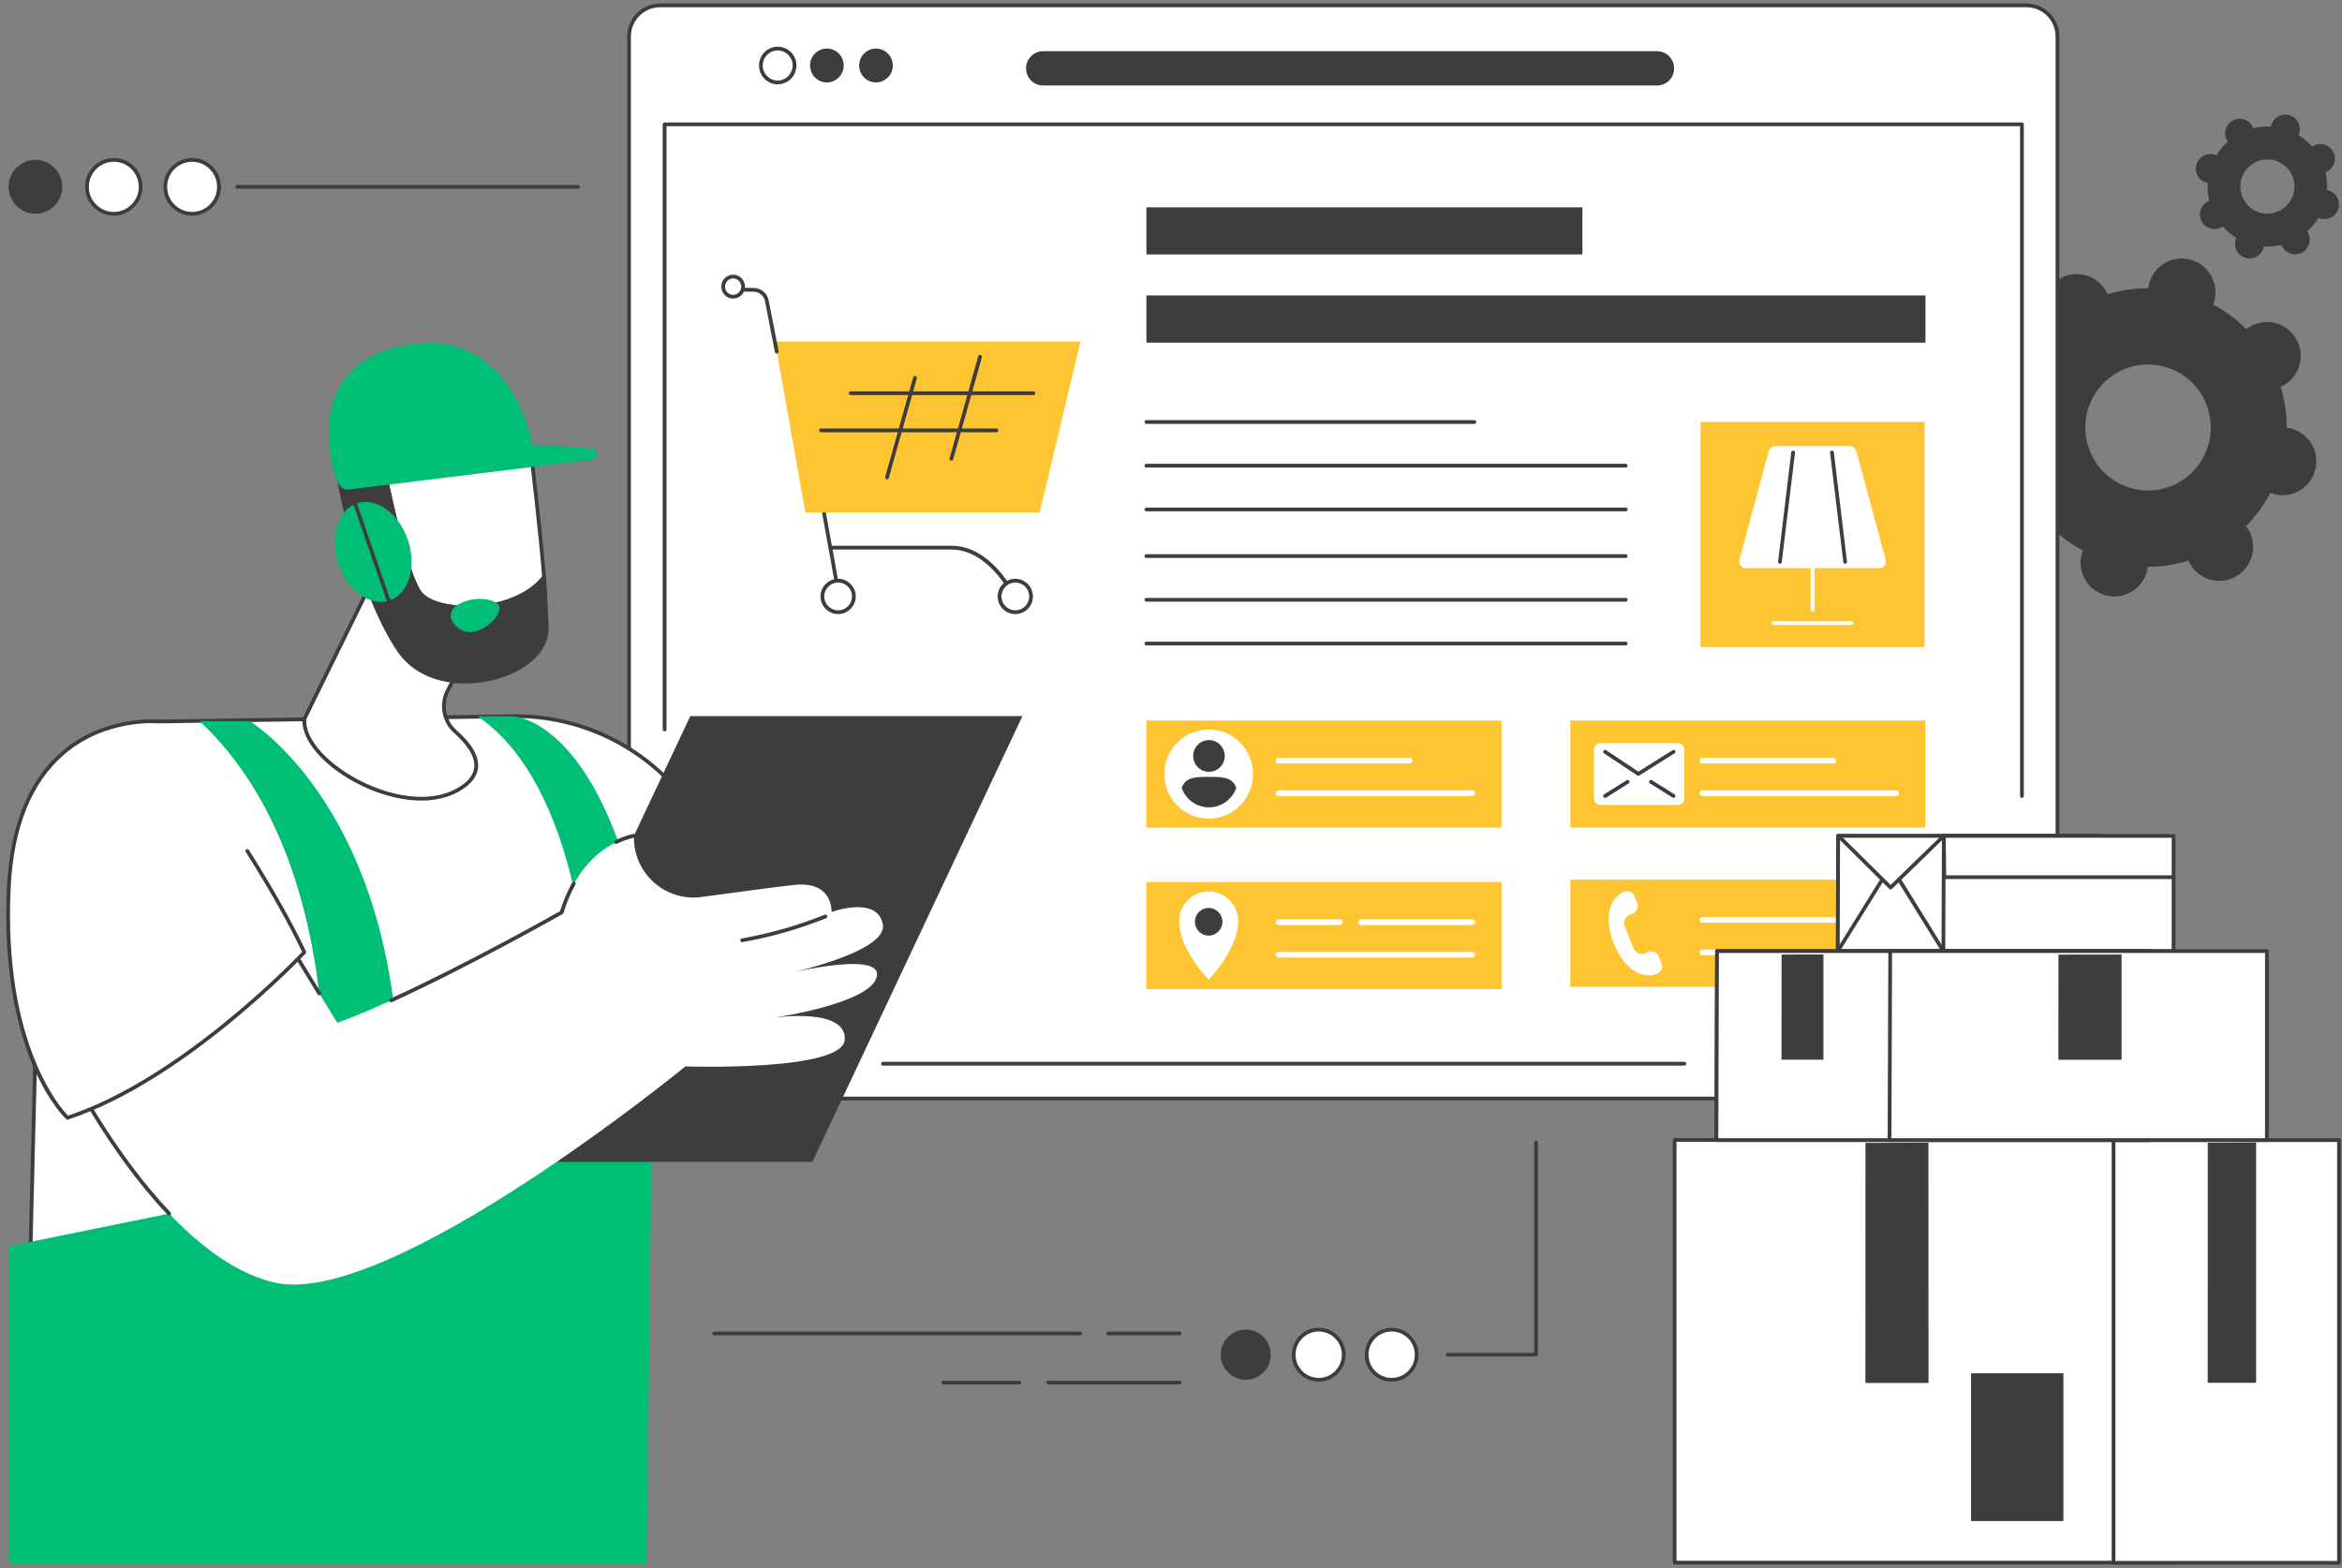 <svg width="333" height="223" viewBox="0 0 333 223" fill="none" xmlns="http://www.w3.org/2000/svg">
<rect x="0" y="0" width="333" height="223" fill="#808080" stroke="none"/>
<g clip-path="url(#clip0_5720_10520)">
<path fill-rule="evenodd" clip-rule="evenodd" d="M311.442 80.263C311.334 80.081 311.249 79.911 311.176 79.729C309.268 80.323 307.324 80.603 305.392 80.59C305.367 80.784 305.331 80.979 305.283 81.173C304.643 83.757 302.034 85.322 299.462 84.679C296.889 84.036 295.331 81.415 295.971 78.831C296.02 78.637 296.08 78.455 296.153 78.273C294.438 77.364 292.856 76.187 291.455 74.767C291.31 74.889 291.153 75.01 290.984 75.107C288.701 76.478 285.754 75.738 284.389 73.445C283.025 71.165 283.761 68.204 286.044 66.834C286.213 66.737 286.382 66.64 286.563 66.567C285.984 64.662 285.694 62.697 285.706 60.756C285.513 60.732 285.319 60.707 285.126 60.659C282.554 60.004 280.996 57.383 281.636 54.8C282.288 52.216 284.897 50.651 287.469 51.294C287.65 51.342 287.844 51.415 288.025 51.476C288.93 49.765 290.09 48.176 291.503 46.769C291.382 46.611 291.273 46.453 291.165 46.283C289.8 44.003 290.549 41.031 292.819 39.66C295.09 38.301 298.037 39.041 299.401 41.322C299.51 41.492 299.595 41.674 299.667 41.843C301.575 41.261 303.52 40.982 305.452 40.982C305.476 40.788 305.512 40.594 305.561 40.412C306.201 37.828 308.809 36.251 311.382 36.906C313.954 37.549 315.512 40.169 314.872 42.753C314.824 42.947 314.763 43.129 314.691 43.311C316.394 44.221 317.988 45.398 319.389 46.805C319.534 46.684 319.691 46.575 319.86 46.478C322.143 45.107 325.089 45.847 326.454 48.127C327.819 50.42 327.082 53.38 324.799 54.751C324.63 54.848 324.461 54.933 324.28 55.018C324.86 56.922 325.15 58.876 325.138 60.817C325.331 60.841 325.524 60.877 325.717 60.926C328.29 61.569 329.848 64.189 329.208 66.773C328.555 69.357 325.947 70.934 323.374 70.279C323.193 70.23 323 70.17 322.819 70.097C321.913 71.82 320.754 73.409 319.341 74.816C319.461 74.974 319.57 75.131 319.679 75.301C321.044 77.582 320.295 80.542 318.024 81.913C315.754 83.284 312.807 82.543 311.442 80.263ZM313.073 56.182C310.536 51.949 305.065 50.566 300.838 53.113C296.612 55.649 295.247 61.156 297.771 65.39C300.307 69.636 305.778 71.019 310.005 68.471C314.232 65.936 315.597 60.428 313.073 56.182Z" fill="#3D3D3D"/>
<path fill-rule="evenodd" clip-rule="evenodd" d="M313.906 28.644C313.979 28.603 314.055 28.571 314.136 28.547C313.931 27.709 313.858 26.86 313.906 26.023C313.826 26.007 313.745 25.987 313.665 25.963C312.578 25.623 311.962 24.458 312.312 23.366C312.65 22.263 313.81 21.656 314.897 21.996C314.985 22.02 315.066 22.052 315.138 22.093C315.573 21.377 316.117 20.71 316.757 20.14C316.708 20.075 316.664 20.006 316.624 19.933C316.092 18.914 316.491 17.653 317.505 17.119C318.508 16.585 319.764 16.985 320.295 18.005C320.335 18.077 320.368 18.154 320.392 18.235C321.225 18.029 322.071 17.956 322.904 18.005C322.92 17.924 322.94 17.843 322.964 17.762C323.302 16.658 324.462 16.051 325.561 16.391C326.648 16.731 327.252 17.895 326.913 18.999C326.889 19.08 326.861 19.157 326.829 19.23C327.529 19.666 328.194 20.212 328.761 20.855C328.826 20.807 328.894 20.762 328.967 20.722C329.981 20.188 331.237 20.576 331.768 21.595C332.288 22.614 331.901 23.876 330.887 24.41C330.814 24.442 330.738 24.474 330.657 24.507C330.863 25.344 330.935 26.193 330.875 27.03C330.963 27.046 331.048 27.067 331.128 27.091C332.215 27.43 332.819 28.595 332.481 29.687C332.143 30.791 330.971 31.397 329.884 31.058C329.804 31.033 329.727 31.001 329.655 30.961C329.22 31.676 328.677 32.331 328.037 32.902C328.085 32.974 328.129 33.047 328.17 33.12C328.701 34.139 328.302 35.401 327.288 35.934C326.273 36.468 325.029 36.068 324.498 35.049C324.458 34.976 324.422 34.899 324.389 34.818C323.568 35.025 322.723 35.097 321.889 35.049C321.873 35.13 321.853 35.211 321.829 35.291C321.479 36.395 320.319 37.002 319.232 36.662C318.133 36.323 317.53 35.146 317.88 34.054C317.904 33.973 317.932 33.896 317.964 33.824C317.252 33.387 316.6 32.841 316.032 32.198C315.968 32.246 315.895 32.291 315.815 32.331C314.8 32.865 313.556 32.465 313.025 31.458C312.493 30.439 312.892 29.177 313.906 28.644ZM324.172 29.942C326.056 28.959 326.781 26.618 325.802 24.737C324.824 22.845 322.493 22.117 320.609 23.112C318.737 24.094 318.001 26.424 318.991 28.316C319.969 30.209 322.288 30.936 324.172 29.942Z" fill="#3D3D3D"/>
<path d="M288.146 156.214H93.85C91.422 156.214 89.441 154.225 89.441 151.786V5.193C89.441 2.743 91.422 0.766 93.85 0.766H288.146C290.574 0.766 292.542 2.743 292.542 5.193V151.786C292.542 154.225 290.574 156.214 288.146 156.214Z" fill="white"/>
<path fill-rule="evenodd" clip-rule="evenodd" d="M288.146 156.482H93.85C91.277 156.482 89.176 154.371 89.176 151.788V5.195C89.176 2.599 91.277 0.5 93.85 0.5H288.146C290.719 0.5 292.82 2.599 292.82 5.195V151.788C292.82 154.371 290.719 156.482 288.146 156.482ZM93.85 1.034C91.567 1.034 89.707 2.902 89.707 5.195V151.788C89.707 154.08 91.567 155.949 93.85 155.949H288.146C290.429 155.949 292.277 154.08 292.277 151.788V5.195C292.277 2.902 290.429 1.034 288.146 1.034H93.85Z" fill="#3D3D3D"/>
<path d="M112.98 9.308C112.98 10.643 111.905 11.722 110.577 11.722C109.26 11.722 108.186 10.643 108.186 9.308C108.186 7.974 109.26 6.906 110.577 6.906C111.905 6.906 112.98 7.974 112.98 9.308Z" fill="white"/>
<path fill-rule="evenodd" clip-rule="evenodd" d="M110.577 11.991C109.116 11.991 107.92 10.79 107.92 9.309C107.92 7.829 109.116 6.641 110.577 6.641C112.05 6.641 113.246 7.829 113.246 9.309C113.246 10.79 112.05 11.991 110.577 11.991ZM110.577 7.174C109.405 7.174 108.451 8.133 108.451 9.309C108.451 10.486 109.405 11.457 110.577 11.457C111.748 11.457 112.702 10.486 112.702 9.309C112.702 8.133 111.748 7.174 110.577 7.174Z" fill="#3D3D3D"/>
<path d="M119.961 9.308C119.961 10.643 118.886 11.722 117.57 11.722C116.241 11.722 115.179 10.643 115.179 9.308C115.179 7.974 116.241 6.906 117.57 6.906C118.886 6.906 119.961 7.974 119.961 9.308Z" fill="#3D3D3D"/>
<path d="M126.942 9.308C126.942 10.643 125.867 11.722 124.55 11.722C123.234 11.722 122.159 10.643 122.159 9.308C122.159 7.974 123.234 6.906 124.55 6.906C125.867 6.906 126.942 7.974 126.942 9.308Z" fill="#3D3D3D"/>
<path d="M235.611 12.158H148.317C146.977 12.158 145.89 11.078 145.89 9.732V9.72C145.89 8.373 146.977 7.281 148.317 7.281H235.611C236.951 7.281 238.038 8.373 238.038 9.72V9.732C238.038 11.078 236.951 12.158 235.611 12.158Z" fill="#3D3D3D"/>
<path d="M287.494 113.468C287.349 113.468 287.228 113.347 287.228 113.202V17.948H94.767V103.739C94.767 103.885 94.646 104.006 94.501 104.006C94.344 104.006 94.224 103.885 94.224 103.739V17.681C94.224 17.535 94.344 17.414 94.501 17.414H287.494C287.639 17.414 287.759 17.535 287.759 17.681V113.202C287.759 113.347 287.639 113.468 287.494 113.468Z" fill="#3D3D3D"/>
<path d="M239.499 151.534H125.552C125.407 151.534 125.286 151.412 125.286 151.267C125.286 151.121 125.407 151 125.552 151H239.499C239.644 151 239.765 151.121 239.765 151.267C239.765 151.412 239.644 151.534 239.499 151.534Z" fill="#3D3D3D"/>
<path d="M144.756 86.077C144.659 86.077 144.562 86.016 144.514 85.931C142.075 80.982 138.717 78.143 135.299 78.143H118.379L119.599 84.973C119.635 85.119 119.539 85.252 119.394 85.288C119.249 85.313 119.104 85.216 119.08 85.07L117.8 77.925C117.775 77.852 117.8 77.767 117.848 77.706C117.908 77.646 117.981 77.609 118.053 77.609H135.299C138.983 77.609 142.425 80.484 144.997 85.689C145.058 85.822 145.009 85.98 144.876 86.053C144.836 86.069 144.796 86.077 144.756 86.077Z" fill="#3D3D3D"/>
<path d="M121.41 84.815C121.41 86.052 120.408 87.059 119.176 87.059C117.932 87.059 116.93 86.052 116.93 84.815C116.93 83.577 117.932 82.57 119.176 82.57C120.408 82.57 121.41 83.577 121.41 84.815Z" fill="white"/>
<path fill-rule="evenodd" clip-rule="evenodd" d="M119.176 87.327C117.787 87.327 116.664 86.199 116.664 84.816C116.664 83.433 117.787 82.305 119.176 82.305C120.553 82.305 121.676 83.433 121.676 84.816C121.676 86.199 120.553 87.327 119.176 87.327ZM119.176 82.838C118.089 82.838 117.195 83.724 117.195 84.816C117.195 85.908 118.089 86.793 119.176 86.793C120.263 86.793 121.145 85.908 121.145 84.816C121.145 83.724 120.263 82.838 119.176 82.838Z" fill="#3D3D3D"/>
<path d="M146.603 84.815C146.603 86.052 145.6 87.059 144.368 87.059C143.124 87.059 142.122 86.052 142.122 84.815C142.122 83.577 143.124 82.57 144.368 82.57C145.6 82.57 146.603 83.577 146.603 84.815Z" fill="white"/>
<path fill-rule="evenodd" clip-rule="evenodd" d="M144.368 87.327C142.98 87.327 141.856 86.199 141.856 84.816C141.856 83.433 142.98 82.305 144.368 82.305C145.745 82.305 146.868 83.433 146.868 84.816C146.868 86.199 145.745 87.327 144.368 87.327ZM144.368 82.838C143.282 82.838 142.4 83.724 142.4 84.816C142.4 85.908 143.282 86.793 144.368 86.793C145.455 86.793 146.337 85.908 146.337 84.816C146.337 83.724 145.455 82.838 144.368 82.838Z" fill="#3D3D3D"/>
<path d="M118.053 78.146C117.932 78.146 117.811 78.061 117.799 77.928L116.398 70.249C116.374 70.103 116.471 69.97 116.616 69.933C116.761 69.909 116.893 70.006 116.93 70.152L118.318 77.831C118.343 77.976 118.246 78.122 118.101 78.146C118.085 78.146 118.069 78.146 118.053 78.146Z" fill="#3D3D3D"/>
<path d="M114.514 72.885H147.823L153.632 48.562H110.19L114.514 72.885Z" fill="#FEC432"/>
<path d="M146.929 56.182H120.951C120.794 56.182 120.686 56.061 120.686 55.915C120.686 55.77 120.794 55.648 120.951 55.648H146.929C147.074 55.648 147.195 55.77 147.195 55.915C147.195 56.061 147.074 56.182 146.929 56.182Z" fill="#3D3D3D"/>
<path d="M141.664 61.464H116.736C116.591 61.464 116.471 61.342 116.471 61.197C116.471 61.051 116.591 60.93 116.736 60.93H141.664C141.821 60.93 141.941 61.051 141.941 61.197C141.941 61.342 141.821 61.464 141.664 61.464Z" fill="#3D3D3D"/>
<path d="M135.275 65.513C135.25 65.513 135.226 65.509 135.202 65.501C135.057 65.464 134.985 65.319 135.021 65.173L139.091 50.664C139.139 50.519 139.284 50.434 139.429 50.483C139.562 50.519 139.646 50.664 139.61 50.81L135.528 65.319C135.504 65.44 135.395 65.513 135.275 65.513Z" fill="#3D3D3D"/>
<path d="M126.12 68.148C126.096 68.148 126.072 68.144 126.048 68.136C125.903 68.1 125.83 67.954 125.867 67.808L129.84 53.663C129.876 53.518 130.033 53.433 130.166 53.469C130.311 53.518 130.396 53.663 130.359 53.809L126.374 67.954C126.35 68.075 126.241 68.148 126.12 68.148Z" fill="#3D3D3D"/>
<path d="M110.444 50.263C110.323 50.263 110.202 50.178 110.178 50.044L108.789 42.899C108.656 42.074 107.956 41.48 107.135 41.48L104.248 41.456C104.091 41.456 103.982 41.334 103.982 41.189C103.982 41.043 104.103 40.922 104.248 40.922L107.135 40.946C108.221 40.946 109.139 41.722 109.308 42.802L110.709 49.947C110.734 50.081 110.637 50.227 110.492 50.251C110.476 50.259 110.46 50.263 110.444 50.263Z" fill="#3D3D3D"/>
<path d="M105.661 40.76C105.661 41.548 105.033 42.191 104.236 42.191C103.451 42.191 102.823 41.548 102.823 40.76C102.823 39.971 103.451 39.328 104.236 39.328C105.033 39.328 105.661 39.971 105.661 40.76Z" fill="white"/>
<path fill-rule="evenodd" clip-rule="evenodd" d="M104.236 42.459C103.306 42.459 102.558 41.695 102.558 40.761C102.558 39.827 103.306 39.062 104.236 39.062C105.178 39.062 105.927 39.827 105.927 40.761C105.927 41.695 105.178 42.459 104.236 42.459ZM104.236 39.596C103.608 39.596 103.089 40.118 103.089 40.761C103.089 41.404 103.608 41.925 104.236 41.925C104.876 41.925 105.396 41.404 105.396 40.761C105.396 40.118 104.876 39.596 104.236 39.596Z" fill="#3D3D3D"/>
<path d="M224.995 29.484H163.003V36.181H224.995V29.484Z" fill="#3D3D3D"/>
<path d="M273.774 42.016H163.003V48.724H273.774V42.016Z" fill="#3D3D3D"/>
<path d="M231.154 72.713H163.003C162.846 72.713 162.737 72.592 162.737 72.447C162.737 72.301 162.846 72.18 163.003 72.18H231.154C231.299 72.18 231.42 72.301 231.42 72.447C231.42 72.592 231.299 72.713 231.154 72.713Z" fill="#3D3D3D"/>
<path d="M231.154 66.487H163.003C162.846 66.487 162.737 66.366 162.737 66.22C162.737 66.074 162.846 65.953 163.003 65.953H231.154C231.299 65.953 231.42 66.074 231.42 66.22C231.42 66.366 231.299 66.487 231.154 66.487Z" fill="#3D3D3D"/>
<path d="M209.633 60.276H163.003C162.846 60.276 162.737 60.155 162.737 60.009C162.737 59.864 162.846 59.742 163.003 59.742H209.633C209.778 59.742 209.898 59.864 209.898 60.009C209.898 60.155 209.778 60.276 209.633 60.276Z" fill="#3D3D3D"/>
<path d="M231.154 91.784H163.003C162.846 91.784 162.737 91.662 162.737 91.517C162.737 91.371 162.846 91.25 163.003 91.25H231.154C231.299 91.25 231.42 91.371 231.42 91.517C231.42 91.662 231.299 91.784 231.154 91.784Z" fill="#3D3D3D"/>
<path d="M231.154 85.557H163.003C162.846 85.557 162.737 85.436 162.737 85.29C162.737 85.145 162.846 85.023 163.003 85.023H231.154C231.299 85.023 231.42 85.145 231.42 85.29C231.42 85.436 231.299 85.557 231.154 85.557Z" fill="#3D3D3D"/>
<path d="M231.154 79.346H163.003C162.846 79.346 162.737 79.225 162.737 79.079C162.737 78.934 162.846 78.812 163.003 78.812H231.154C231.299 78.812 231.42 78.934 231.42 79.079C231.42 79.225 231.299 79.346 231.154 79.346Z" fill="#3D3D3D"/>
<path d="M273.641 92.01H241.794V60.008H273.641V92.01Z" fill="#FEC432"/>
<path d="M262.977 63.43H252.458C251.999 63.43 251.589 63.769 251.456 64.267L247.325 79.576C247.168 80.183 247.567 80.789 248.135 80.789H267.301C267.869 80.789 268.267 80.183 268.11 79.576L263.98 64.267C263.847 63.769 263.436 63.43 262.977 63.43Z" fill="white"/>
<path d="M253.074 80.167C253.066 80.167 253.058 80.167 253.05 80.167C252.905 80.155 252.797 80.022 252.821 79.864L254.693 64.312C254.705 64.166 254.85 64.057 254.995 64.082C255.14 64.094 255.236 64.227 255.224 64.373L253.34 79.937C253.328 80.07 253.207 80.167 253.074 80.167Z" fill="#3D3D3D"/>
<path d="M262.35 80.167C262.217 80.167 262.108 80.07 262.096 79.937L260.212 64.373C260.2 64.227 260.297 64.094 260.441 64.082C260.598 64.057 260.731 64.166 260.743 64.312L262.615 79.864C262.639 80.022 262.531 80.155 262.386 80.167C262.378 80.167 262.366 80.167 262.35 80.167Z" fill="#3D3D3D"/>
<path d="M257.712 86.941C257.567 86.941 257.446 86.82 257.446 86.674V80.79C257.446 80.645 257.567 80.523 257.712 80.523C257.869 80.523 257.99 80.645 257.99 80.79V86.674C257.99 86.82 257.869 86.941 257.712 86.941Z" fill="white"/>
<path d="M263.267 88.858H252.168C252.023 88.858 251.902 88.737 251.902 88.591C251.902 88.434 252.023 88.312 252.168 88.312H263.267C263.412 88.312 263.533 88.434 263.533 88.591C263.533 88.737 263.412 88.858 263.267 88.858Z" fill="white"/>
<path d="M213.497 117.698H163.003V102.461H213.497V117.698Z" fill="#FEC432"/>
<path d="M200.442 108.566H181.771C181.553 108.566 181.372 108.384 181.372 108.166C181.372 107.948 181.553 107.766 181.771 107.766H200.442C200.659 107.766 200.84 107.948 200.84 108.166C200.84 108.384 200.659 108.566 200.442 108.566Z" fill="white"/>
<path d="M209.343 113.199H181.771C181.553 113.199 181.372 113.017 181.372 112.799C181.372 112.568 181.553 112.398 181.771 112.398H209.343C209.572 112.398 209.741 112.568 209.741 112.799C209.741 113.017 209.572 113.199 209.343 113.199Z" fill="white"/>
<path d="M178.159 110.079C178.159 113.573 175.333 116.411 171.855 116.411C168.377 116.411 165.551 113.573 165.551 110.079C165.551 106.573 168.377 103.734 171.855 103.734C175.333 103.734 178.159 106.573 178.159 110.079Z" fill="white"/>
<path d="M174.138 107.499C174.138 108.748 173.135 109.755 171.904 109.755C170.66 109.755 169.657 108.748 169.657 107.499C169.657 106.261 170.66 105.242 171.904 105.242C173.135 105.242 174.138 106.261 174.138 107.499Z" fill="#3D3D3D"/>
<path d="M171.903 110.477C170.104 110.477 168.582 110.44 168.015 112.054C168.582 113.655 170.104 114.807 171.903 114.807C173.691 114.807 175.213 113.655 175.78 112.054C175.213 110.44 173.691 110.477 171.903 110.477Z" fill="#3D3D3D"/>
<path d="M273.775 117.698H223.28V102.461H273.775V117.698Z" fill="#FEC432"/>
<path d="M260.719 108.566H242.048C241.831 108.566 241.649 108.384 241.649 108.166C241.649 107.948 241.831 107.766 242.048 107.766H260.719C260.937 107.766 261.118 107.948 261.118 108.166C261.118 108.384 260.937 108.566 260.719 108.566Z" fill="white"/>
<path d="M269.62 113.199H242.048C241.831 113.199 241.649 113.017 241.649 112.799C241.649 112.568 241.831 112.398 242.048 112.398H269.62C269.837 112.398 270.019 112.568 270.019 112.799C270.019 113.017 269.837 113.199 269.62 113.199Z" fill="white"/>
<path d="M238.546 114.467H227.592C227.06 114.467 226.638 114.042 226.638 113.509V106.63C226.638 106.109 227.06 105.672 227.592 105.672H238.546C239.077 105.672 239.5 106.109 239.5 106.63V113.509C239.5 114.042 239.077 114.467 238.546 114.467Z" fill="white"/>
<path d="M232.942 110.318C232.893 110.318 232.845 110.302 232.797 110.27L228.075 107.128C227.954 107.043 227.918 106.885 228.002 106.752C228.075 106.631 228.244 106.594 228.364 106.679L232.954 109.736L237.821 106.679C237.942 106.594 238.111 106.643 238.183 106.764C238.268 106.885 238.231 107.055 238.099 107.128L233.087 110.27C233.038 110.302 232.99 110.318 232.942 110.318Z" fill="#3D3D3D"/>
<path d="M228.22 113.46C228.135 113.46 228.039 113.412 227.99 113.339C227.918 113.205 227.954 113.048 228.075 112.963L231.299 110.949C231.42 110.864 231.589 110.913 231.662 111.034C231.746 111.155 231.71 111.325 231.577 111.398L228.365 113.424C228.316 113.448 228.268 113.46 228.22 113.46Z" fill="#3D3D3D"/>
<path d="M237.966 113.46C237.918 113.46 237.869 113.448 237.821 113.424L234.596 111.398C234.476 111.325 234.439 111.155 234.512 111.034C234.596 110.913 234.753 110.864 234.886 110.949L238.099 112.963C238.232 113.048 238.268 113.205 238.183 113.339C238.135 113.412 238.05 113.46 237.966 113.46Z" fill="#3D3D3D"/>
<path d="M273.775 140.338H223.28V125.102H273.775V140.338Z" fill="#FEC432"/>
<path d="M260.719 131.207H242.048C241.831 131.207 241.649 131.025 241.649 130.807C241.649 130.588 241.831 130.406 242.048 130.406H260.719C260.937 130.406 261.118 130.588 261.118 130.807C261.118 131.025 260.937 131.207 260.719 131.207Z" fill="white"/>
<path d="M269.62 135.84H242.048C241.831 135.84 241.649 135.658 241.649 135.439C241.649 135.209 241.831 135.039 242.048 135.039H269.62C269.837 135.039 270.019 135.209 270.019 135.439C270.019 135.658 269.837 135.84 269.62 135.84Z" fill="white"/>
<path d="M234.355 135.365L233.884 135.571C233.256 135.826 232.543 135.522 232.29 134.892L231.01 131.725C230.756 131.094 231.058 130.379 231.674 130.124L232.145 129.918C232.737 129.675 233.026 128.996 232.785 128.401L232.398 127.455C232.157 126.861 231.505 126.57 230.925 126.812C230.917 126.812 230.913 126.812 230.913 126.812C228.812 127.686 228.014 130.597 229.476 134.212C230.937 137.827 233.522 139.332 235.623 138.458C235.623 138.458 235.627 138.458 235.635 138.458C236.215 138.215 236.481 137.536 236.239 136.954L235.865 136.008C235.623 135.413 234.947 135.122 234.355 135.365Z" fill="white"/>
<path d="M213.497 140.666H163.003V125.43H213.497V140.666Z" fill="#FEC432"/>
<path d="M209.343 131.535H193.522C193.304 131.535 193.123 131.365 193.123 131.135C193.123 130.916 193.304 130.734 193.522 130.734H209.343C209.572 130.734 209.741 130.916 209.741 131.135C209.741 131.365 209.572 131.535 209.343 131.535Z" fill="white"/>
<path d="M190.478 131.535H181.771C181.553 131.535 181.372 131.365 181.372 131.135C181.372 130.916 181.553 130.734 181.771 130.734H190.478C190.696 130.734 190.877 130.916 190.877 131.135C190.877 131.365 190.696 131.535 190.478 131.535Z" fill="white"/>
<path d="M209.343 136.168H181.771C181.553 136.168 181.372 135.986 181.372 135.768C181.372 135.549 181.553 135.367 181.771 135.367H209.343C209.572 135.367 209.741 135.549 209.741 135.768C209.741 135.986 209.572 136.168 209.343 136.168Z" fill="white"/>
<path d="M174.862 131.091C174.862 132.765 173.522 134.124 171.855 134.124C170.189 134.124 168.836 132.765 168.836 131.091C168.836 129.417 170.189 128.07 171.855 128.07C173.522 128.07 174.862 129.417 174.862 131.091Z" fill="#3D3D3D"/>
<path fill-rule="evenodd" clip-rule="evenodd" d="M176.046 130.983C176.046 135.01 171.855 139.317 171.855 139.317C171.855 139.317 167.652 135.047 167.652 130.983C167.652 128.654 169.536 126.773 171.855 126.773C174.174 126.773 176.046 128.654 176.046 130.983ZM173.812 131.08C173.812 130 172.93 129.115 171.855 129.115C170.768 129.115 169.899 130 169.899 131.08C169.899 132.16 170.768 133.045 171.855 133.045C172.93 133.045 173.812 132.16 173.812 131.08Z" fill="white"/>
<path d="M114.501 138.277C114.501 138.277 105.95 122.725 95.745 111.686C89.851 105.293 81.542 101.714 72.871 101.847L22.557 102.599C13.415 102.733 6.012 110.097 5.782 119.28L3.838 197.598L79.586 194.93L90.564 153.502L114.501 138.277Z" fill="white"/>
<path fill-rule="evenodd" clip-rule="evenodd" d="M3.838 197.867C3.765 197.867 3.705 197.842 3.657 197.794C3.596 197.745 3.572 197.673 3.572 197.6L5.517 119.269C5.746 109.916 13.234 102.467 22.558 102.334L72.871 101.582C81.603 101.448 89.996 105.063 95.938 111.505C106.047 122.447 114.658 137.987 114.742 138.145C114.803 138.266 114.766 138.424 114.646 138.509L90.793 153.673L79.839 195.004C79.815 195.113 79.719 195.198 79.598 195.198L3.85 197.867C3.85 197.867 3.846 197.867 3.838 197.867ZM73.33 102.103C73.177 102.103 73.028 102.107 72.883 102.115L22.558 102.868C13.524 103.001 6.278 110.207 6.048 119.281L4.116 197.321L79.38 194.664L90.298 153.442C90.322 153.37 90.358 153.321 90.419 153.285L114.15 138.181C113.063 136.253 104.96 122.047 95.552 111.869C89.815 105.646 81.735 102.103 73.33 102.103Z" fill="#3D3D3D"/>
<path d="M35.517 102.555C35.517 102.555 53.886 113.595 56.458 147.44L83.596 140.865C83.596 140.865 82.714 111.908 67.895 101.852H72.871C72.871 101.852 87.726 102.082 92.931 141.981L91.917 222.375H1.254V177.222L45.359 168.245C45.359 168.245 51.785 124.403 28.379 102.555H35.517Z" fill="#00BE75"/>
<path d="M69.635 87.022L63.717 98.086C62.642 100.075 63.053 102.55 64.743 104.042C67.255 106.262 69.743 109.708 65.142 112.316C57.171 116.841 42.763 108.276 43.282 102.235L56.084 76.141L69.635 87.022Z" fill="white"/>
<path fill-rule="evenodd" clip-rule="evenodd" d="M59.9 113.842C56.132 113.842 52.062 112.35 48.934 110.336C45.069 107.837 42.799 104.719 43.016 102.208C43.024 102.176 43.032 102.143 43.04 102.111L55.842 76.017C55.878 75.944 55.951 75.896 56.023 75.871C56.108 75.859 56.192 75.871 56.253 75.932L69.803 86.814C69.9 86.899 69.924 87.032 69.864 87.153L63.946 98.205C62.919 100.122 63.33 102.439 64.924 103.846C67.11 105.775 68.137 107.57 67.968 109.184C67.835 110.482 66.929 111.61 65.274 112.544C63.668 113.454 61.82 113.842 59.9 113.842ZM43.548 102.293C43.379 104.61 45.553 107.509 49.224 109.887C53.801 112.835 60.456 114.667 65.009 112.083C66.506 111.234 67.315 110.239 67.436 109.135C67.617 107.34 65.975 105.484 64.574 104.246C62.786 102.669 62.34 100.085 63.475 97.962L69.296 87.093L56.18 76.551L43.548 102.293Z" fill="#3D3D3D"/>
<path d="M60.021 84.657C63.052 87.471 73.463 87.156 77.364 82.061C76.736 74.649 75.564 64.992 75.564 64.992L54.779 67.6C55.649 71.81 58.088 82.861 60.021 84.657Z" fill="white"/>
<path fill-rule="evenodd" clip-rule="evenodd" d="M66.446 86.691C63.584 86.691 61.096 86.012 59.84 84.847C57.871 83.028 55.468 72.207 54.514 67.645C54.502 67.573 54.526 67.5 54.562 67.439C54.611 67.379 54.671 67.342 54.743 67.33L75.528 64.722C75.6 64.71 75.673 64.734 75.733 64.77C75.782 64.819 75.818 64.88 75.83 64.952C75.842 65.049 77.014 74.694 77.629 82.033C77.629 82.106 77.617 82.166 77.569 82.215C75.746 84.617 72.183 86.267 68.04 86.619C67.501 86.667 66.969 86.691 66.446 86.691ZM60.202 84.459C61.579 85.733 64.635 86.376 67.992 86.085C71.941 85.745 75.323 84.217 77.086 81.972C76.531 75.349 75.528 66.881 75.335 65.28L55.106 67.828C55.903 71.649 58.342 82.737 60.202 84.459Z" fill="#3D3D3D"/>
<path d="M77.738 89.005C77.63 87.501 77.606 84.941 77.364 82.054C73.463 87.149 63.053 87.465 60.021 84.65C58.089 82.855 55.649 71.803 54.78 67.594L48.246 68.419C48.246 68.419 50.891 83.91 56.736 92.487C62.292 100.651 78.27 96.369 77.738 89.005Z" fill="#3D3D3D"/>
<path fill-rule="evenodd" clip-rule="evenodd" d="M66.156 97.196C62.46 97.196 58.741 95.91 56.506 92.647C50.709 84.119 48.004 68.615 47.98 68.457C47.968 68.385 47.98 68.312 48.028 68.251C48.065 68.203 48.137 68.154 48.209 68.154L54.743 67.329C54.888 67.317 55.009 67.402 55.045 67.535C55.77 71.066 58.294 82.687 60.202 84.458C61.579 85.732 64.634 86.375 67.992 86.084C71.989 85.744 75.407 84.179 77.146 81.899C77.219 81.802 77.327 81.765 77.436 81.802C77.545 81.826 77.617 81.923 77.629 82.032C77.774 83.828 77.847 85.502 77.895 86.848C77.931 87.698 77.967 88.413 78.004 88.996C78.221 92.016 75.769 94.806 71.603 96.274C69.936 96.856 68.052 97.196 66.156 97.196ZM48.548 68.652C48.946 70.762 51.639 84.531 56.953 92.344C60.021 96.844 66.555 97.475 71.422 95.765C75.359 94.382 77.678 91.798 77.472 89.032C77.436 88.45 77.4 87.722 77.364 86.873C77.315 85.696 77.267 84.264 77.146 82.724C75.226 84.847 71.881 86.29 68.04 86.618C64.538 86.921 61.325 86.23 59.84 84.847C57.907 83.051 55.54 72.582 54.574 67.887L48.548 68.652Z" fill="#3D3D3D"/>
<path d="M58.015 76.843C59.283 80.652 58.088 84.498 55.358 85.408C52.617 86.318 49.38 83.964 48.112 80.143C46.844 76.322 48.04 72.488 50.769 71.578C53.511 70.668 56.747 73.022 58.015 76.843Z" fill="#00BE75"/>
<path d="M60.081 89.337C56.88 89.337 56.107 87.979 54.876 85.116L50.214 71.614C47.714 61.848 49.404 61.06 52.774 59.495C53.342 59.228 53.994 58.937 54.67 58.56L55.238 58.245C55.371 58.172 55.528 58.221 55.6 58.342C55.673 58.476 55.624 58.645 55.491 58.706L54.924 59.022C54.235 59.41 53.583 59.713 52.991 59.98C49.803 61.472 48.342 62.151 50.721 71.468L55.371 84.921C56.929 88.525 57.4 89.604 64.863 88.221L67.496 87.675C67.641 87.639 67.786 87.736 67.81 87.882C67.846 88.027 67.75 88.173 67.605 88.197L64.96 88.755C62.87 89.131 61.3 89.337 60.081 89.337Z" fill="#3D3D3D"/>
<path d="M70.986 86.277C71.361 87.6 68.329 90.499 66.034 89.783C65.02 89.468 63.957 88.388 64.102 87.321C64.271 86.035 66.071 85.513 66.554 85.38C68.305 84.87 70.696 85.258 70.986 86.277Z" fill="#00BE75"/>
<path d="M84.187 63.781L75.685 63.211L47.642 67.578C48.004 68.743 48.487 69.737 49.562 69.616L84.223 65.346C85.177 65.225 85.129 63.842 84.187 63.781Z" fill="#00BE75"/>
<path d="M73.197 65.672L75.684 63.209C75.684 63.209 73.052 47.378 59.284 48.882C41.929 50.787 47.642 67.576 47.642 67.576L73.197 65.672Z" fill="#00BE75"/>
<path d="M68.294 165.221H115.515L145.37 101.836H98.149L68.294 165.221Z" fill="#3D3D3D"/>
<path d="M90.141 118.859C90.141 118.859 82.871 119.915 79.863 129.753C79.863 129.753 59.61 141.241 47.956 145.451L40.407 133.101L9.599 151.65C9.599 151.65 22.787 178.557 39.006 182.378C55.226 186.199 97.46 151.65 97.46 151.65C97.46 151.65 119.875 152.402 120.116 147.829C120.358 143.255 110.213 144.687 110.213 144.687C110.213 144.687 124.005 142.685 124.681 138.803C125.358 134.933 110.443 138.803 110.443 138.803C110.443 138.803 126.288 135.612 125.527 131.452C124.766 127.291 118.232 129.692 118.232 129.692C118.232 129.692 118.522 125.216 112.87 125.847C110.129 126.162 104.658 126.878 99.742 127.557C94.549 128.261 89.972 124.112 90.141 118.859Z" fill="white"/>
<path d="M55.613 142.534C55.504 142.534 55.407 142.473 55.371 142.376C55.311 142.243 55.371 142.073 55.504 142.012C66.059 137.208 78.451 130.245 79.634 129.566C80.093 128.098 80.673 126.739 81.361 125.514C81.433 125.393 81.591 125.344 81.723 125.417C81.856 125.49 81.892 125.66 81.82 125.781C81.144 126.994 80.564 128.353 80.117 129.833C80.093 129.893 80.045 129.954 79.996 129.978C79.864 130.051 66.784 137.463 55.721 142.51C55.681 142.526 55.645 142.534 55.613 142.534Z" fill="#3D3D3D"/>
<path d="M87.581 120.021C87.484 120.021 87.388 119.972 87.339 119.875C87.279 119.742 87.327 119.584 87.46 119.511C88.97 118.759 90.056 118.601 90.093 118.589C90.25 118.565 90.383 118.674 90.395 118.82C90.419 118.965 90.322 119.099 90.177 119.123C90.165 119.123 89.127 119.281 87.701 119.997C87.661 120.013 87.621 120.021 87.581 120.021Z" fill="#3D3D3D"/>
<path d="M24.044 172.849C23.971 172.849 23.911 172.813 23.85 172.764C15.276 163.751 9.418 151.887 9.358 151.765C9.297 151.644 9.334 151.486 9.454 151.426L40.263 132.865C40.396 132.792 40.553 132.829 40.626 132.962L45.625 141.126C45.698 141.248 45.662 141.417 45.541 141.49C45.408 141.563 45.251 141.527 45.166 141.405L40.311 133.459L9.95 151.753C10.783 153.415 16.363 164.115 24.237 172.388C24.346 172.497 24.333 172.667 24.225 172.776C24.176 172.825 24.116 172.849 24.044 172.849Z" fill="#3D3D3D"/>
<path d="M22.557 102.603C22.557 102.603 36.808 121.649 43.27 135.418C43.27 135.418 26.41 153.445 9.599 158.952C9.599 158.952 0.094 150.23 1.253 126.186C2.497 100.517 22.557 102.603 22.557 102.603Z" fill="white"/>
<path d="M9.599 159.219C9.527 159.219 9.466 159.194 9.418 159.158C9.321 159.061 6.966 156.877 4.744 151.697C2.703 146.942 0.384 138.644 0.988 126.173C1.411 117.463 4.019 110.973 8.754 106.897C14.889 101.608 22.509 102.323 22.582 102.336C22.727 102.348 22.836 102.481 22.823 102.627C22.811 102.772 22.679 102.882 22.534 102.869C22.461 102.857 15.058 102.166 9.104 107.309C4.49 111.288 1.93 117.645 1.519 126.198C0.445 148.422 8.621 157.581 9.672 158.648C25.42 153.42 41.386 137.006 42.956 135.369C41.084 131.402 38.391 126.622 34.949 121.163C34.864 121.03 34.901 120.872 35.033 120.787C35.154 120.714 35.323 120.751 35.396 120.872C38.898 126.44 41.628 131.293 43.512 135.308C43.56 135.405 43.536 135.526 43.463 135.599C43.294 135.781 26.362 153.747 9.672 159.206C9.647 159.223 9.623 159.227 9.599 159.219Z" fill="#3D3D3D"/>
<path d="M105.527 133.985C105.394 133.985 105.286 133.888 105.262 133.755C105.237 133.609 105.334 133.476 105.479 133.451C109.501 132.736 113.474 131.595 117.266 130.079C117.411 130.03 117.556 130.091 117.616 130.237C117.665 130.37 117.604 130.528 117.471 130.576C113.631 132.105 109.633 133.257 105.576 133.973C105.559 133.981 105.543 133.985 105.527 133.985Z" fill="#3D3D3D"/>
<path d="M308.411 222.211H238.11V162.102H308.411V222.211Z" fill="white"/>
<path fill-rule="evenodd" clip-rule="evenodd" d="M308.411 222.48H238.11C237.966 222.48 237.845 222.358 237.845 222.213V162.103C237.845 161.957 237.966 161.836 238.11 161.836H308.411C308.556 161.836 308.677 161.957 308.677 162.103V222.213C308.677 222.358 308.556 222.48 308.411 222.48ZM238.376 221.946H308.146V162.37H238.376V221.946Z" fill="#3D3D3D"/>
<path d="M332.577 222.235H300.513V162.125H332.577V222.235Z" fill="white"/>
<path fill-rule="evenodd" clip-rule="evenodd" d="M332.578 222.503H300.513C300.368 222.503 300.247 222.382 300.247 222.236V162.126C300.247 161.981 300.368 161.859 300.513 161.859H332.578C332.722 161.859 332.843 161.981 332.843 162.126V222.236C332.843 222.382 332.722 222.503 332.578 222.503ZM300.778 221.969H332.312V162.393H300.778V221.969Z" fill="#3D3D3D"/>
<path d="M265.247 162.524L265.235 196.661H274.209L274.197 162.5L265.247 162.524Z" fill="#3D3D3D"/>
<path d="M313.918 162.505L313.906 196.642H320.79V162.469L313.918 162.505Z" fill="#3D3D3D"/>
<path d="M261.359 118.862H298.834V135.251H261.311C261.311 135.251 261.359 118.619 261.359 118.862Z" fill="white"/>
<path fill-rule="evenodd" clip-rule="evenodd" d="M298.834 135.521H261.311C261.238 135.521 261.166 135.485 261.117 135.436C261.069 135.388 261.045 135.327 261.045 135.254L261.093 119.035C261.093 118.994 261.097 118.95 261.105 118.901C261.097 118.885 261.093 118.873 261.093 118.865H261.105C261.117 118.707 261.178 118.586 261.359 118.586C261.371 118.586 261.395 118.586 261.395 118.598H298.834C298.979 118.598 299.1 118.707 299.1 118.865V135.254C299.1 135.4 298.979 135.521 298.834 135.521ZM261.576 134.987H298.569V119.132H261.625C261.625 121.073 261.576 133.034 261.576 134.987Z" fill="#3D3D3D"/>
<path d="M261.359 118.862H298.834V135.251H261.311C261.311 135.251 261.359 118.619 261.359 118.862Z" fill="white"/>
<path fill-rule="evenodd" clip-rule="evenodd" d="M298.834 135.521H261.311C261.238 135.521 261.166 135.485 261.117 135.436C261.069 135.388 261.045 135.327 261.045 135.254L261.093 119.035C261.093 118.994 261.097 118.95 261.105 118.901C261.097 118.885 261.093 118.873 261.093 118.865H261.105C261.117 118.707 261.178 118.586 261.359 118.586C261.371 118.586 261.395 118.586 261.395 118.598H298.834C298.979 118.598 299.1 118.707 299.1 118.865V135.254C299.1 135.4 298.979 135.521 298.834 135.521ZM261.576 134.987H298.569V119.132H261.625C261.625 121.073 261.576 133.034 261.576 134.987Z" fill="#3D3D3D"/>
<path d="M276.383 118.862H309.051V135.251H276.322C276.322 135.251 276.383 118.619 276.383 118.862Z" fill="white"/>
<path fill-rule="evenodd" clip-rule="evenodd" d="M309.051 135.521H276.322C276.25 135.521 276.189 135.485 276.141 135.436C276.081 135.388 276.057 135.327 276.057 135.254L276.117 119.035C276.117 118.994 276.117 118.95 276.117 118.901C276.117 118.885 276.117 118.873 276.117 118.865C276.141 118.707 276.189 118.586 276.383 118.586C276.395 118.586 276.407 118.586 276.419 118.598H309.051C309.208 118.598 309.317 118.707 309.317 118.865V135.254C309.317 135.4 309.208 135.521 309.051 135.521ZM276.588 134.987H308.786V119.132H276.648C276.636 121.073 276.6 133.034 276.588 134.987Z" fill="#3D3D3D"/>
<path d="M268.822 126.484C268.75 126.484 268.689 126.459 268.629 126.399L261.274 119.12C261.165 119.023 261.165 118.853 261.274 118.744C261.371 118.635 261.54 118.635 261.648 118.744L268.822 125.841L276.201 118.671C276.274 118.598 276.382 118.574 276.479 118.61C276.576 118.659 276.648 118.756 276.648 118.853L276.721 124.47H309.063C309.208 124.47 309.329 124.591 309.329 124.737C309.329 124.882 309.208 125.004 309.063 125.004H276.455C276.31 125.004 276.189 124.882 276.189 124.737L276.117 119.484L269.003 126.411C268.955 126.459 268.882 126.484 268.822 126.484Z" fill="#3D3D3D"/>
<path d="M261.311 135.524C261.262 135.524 261.214 135.508 261.166 135.476C261.045 135.403 261.009 135.233 261.081 135.112L267.397 124.958C267.47 124.837 267.639 124.8 267.76 124.873C267.893 124.958 267.929 125.116 267.844 125.237L261.528 135.391C261.48 135.476 261.395 135.524 261.311 135.524Z" fill="#3D3D3D"/>
<path d="M276.322 135.524C276.238 135.524 276.153 135.476 276.093 135.391L269.801 125.237C269.728 125.116 269.765 124.958 269.885 124.873C270.018 124.8 270.175 124.837 270.26 124.958L276.552 135.112C276.624 135.233 276.588 135.403 276.467 135.476C276.419 135.508 276.371 135.524 276.322 135.524Z" fill="#3D3D3D"/>
<path d="M244.137 135.254H305.573V162.125H244.04C244.04 162.125 244.137 134.866 244.137 135.254Z" fill="white"/>
<path fill-rule="evenodd" clip-rule="evenodd" d="M305.573 162.389H244.04C243.98 162.389 243.907 162.364 243.859 162.316C243.811 162.267 243.774 162.195 243.774 162.122L243.871 136.404C243.871 135.87 243.871 135.542 243.883 135.336C243.875 135.312 243.871 135.284 243.871 135.251H243.895C243.919 134.984 243.98 134.984 244.137 134.984C244.153 134.984 244.169 134.984 244.185 134.984H305.573C305.73 134.984 305.839 135.106 305.839 135.251V162.122C305.839 162.279 305.73 162.389 305.573 162.389ZM244.318 161.855H305.307V135.518H244.402C244.39 138.151 244.318 159.222 244.318 161.855Z" fill="#3D3D3D"/>
<path d="M244.137 135.254H305.573V162.125H244.04C244.04 162.125 244.137 134.866 244.137 135.254Z" fill="white"/>
<path fill-rule="evenodd" clip-rule="evenodd" d="M305.573 162.389H244.04C243.98 162.389 243.907 162.364 243.859 162.316C243.811 162.267 243.774 162.195 243.774 162.122L243.871 136.404C243.871 135.87 243.871 135.542 243.883 135.336C243.875 135.312 243.871 135.284 243.871 135.251H243.895C243.919 134.984 243.98 134.984 244.137 134.984C244.153 134.984 244.169 134.984 244.185 134.984H305.573C305.73 134.984 305.839 135.106 305.839 135.251V162.122C305.839 162.279 305.73 162.389 305.573 162.389ZM244.318 161.855H305.307V135.518H244.402C244.39 138.151 244.318 159.222 244.318 161.855Z" fill="#3D3D3D"/>
<path d="M268.762 135.25H322.324V162.12H268.665L268.762 135.25Z" fill="white"/>
<path fill-rule="evenodd" clip-rule="evenodd" d="M322.324 162.389H268.665C268.593 162.389 268.532 162.364 268.472 162.316C268.424 162.267 268.399 162.195 268.399 162.122L268.496 135.251C268.496 135.106 268.617 134.984 268.762 134.984H322.324C322.481 134.984 322.589 135.106 322.589 135.251V162.122C322.589 162.279 322.481 162.389 322.324 162.389ZM268.931 161.855H322.058V135.518H269.027L268.931 161.855Z" fill="#3D3D3D"/>
<path d="M292.687 135.747L292.675 150.704H301.66V135.734L292.687 135.747Z" fill="#3D3D3D"/>
<path d="M253.316 135.739L253.304 150.696H259.27V135.727L253.316 135.739Z" fill="#3D3D3D"/>
<path d="M293.388 216.3H280.26V195.289H293.388V216.3Z" fill="#3D3D3D"/>
<path d="M194.318 192.645C194.318 194.622 195.913 196.211 197.869 196.211C199.838 196.211 201.432 194.622 201.432 192.645C201.432 190.667 199.838 189.078 197.869 189.078C195.913 189.078 194.318 190.667 194.318 192.645Z" fill="white"/>
<path fill-rule="evenodd" clip-rule="evenodd" d="M197.869 196.479C195.768 196.479 194.053 194.757 194.053 192.646C194.053 190.523 195.768 188.812 197.869 188.812C199.983 188.812 201.698 190.523 201.698 192.646C201.698 194.757 199.983 196.479 197.869 196.479ZM197.869 189.346C196.058 189.346 194.584 190.826 194.584 192.646C194.584 194.466 196.058 195.946 197.869 195.946C199.693 195.946 201.166 194.466 201.166 192.646C201.166 190.826 199.693 189.346 197.869 189.346Z" fill="#3D3D3D"/>
<path d="M183.944 192.645C183.944 194.622 185.539 196.211 187.495 196.211C189.464 196.211 191.058 194.622 191.058 192.645C191.058 190.667 189.464 189.078 187.495 189.078C185.539 189.078 183.944 190.667 183.944 192.645Z" fill="white"/>
<path fill-rule="evenodd" clip-rule="evenodd" d="M187.495 196.479C185.394 196.479 183.679 194.757 183.679 192.646C183.679 190.523 185.394 188.812 187.495 188.812C189.609 188.812 191.324 190.523 191.324 192.646C191.324 194.757 189.609 196.479 187.495 196.479ZM187.495 189.346C185.684 189.346 184.21 190.826 184.21 192.646C184.21 194.466 185.684 195.946 187.495 195.946C189.319 195.946 190.792 194.466 190.792 192.646C190.792 190.826 189.319 189.346 187.495 189.346Z" fill="#3D3D3D"/>
<path d="M173.57 192.645C173.57 194.622 175.164 196.211 177.121 196.211C179.09 196.211 180.684 194.622 180.684 192.645C180.684 190.667 179.09 189.078 177.121 189.078C175.164 189.078 173.57 190.667 173.57 192.645Z" fill="#3D3D3D"/>
<path d="M218.4 192.911H205.84C205.695 192.911 205.574 192.79 205.574 192.644C205.574 192.499 205.695 192.378 205.84 192.378H218.134V162.462C218.134 162.317 218.255 162.195 218.4 162.195C218.545 162.195 218.666 162.317 218.666 162.462V192.644C218.666 192.79 218.545 192.911 218.4 192.911Z" fill="#3D3D3D"/>
<path d="M153.582 189.893H101.542C101.397 189.893 101.276 189.772 101.276 189.626C101.276 189.481 101.397 189.359 101.542 189.359H153.582C153.727 189.359 153.848 189.481 153.848 189.626C153.848 189.772 153.727 189.893 153.582 189.893Z" fill="#3D3D3D"/>
<path d="M167.724 189.893H157.604C157.459 189.893 157.338 189.772 157.338 189.626C157.338 189.481 157.459 189.359 157.604 189.359H167.724C167.869 189.359 167.99 189.481 167.99 189.626C167.99 189.772 167.869 189.893 167.724 189.893Z" fill="#3D3D3D"/>
<path d="M144.935 196.878H134.138C133.993 196.878 133.872 196.756 133.872 196.611C133.872 196.465 133.993 196.344 134.138 196.344H144.935C145.08 196.344 145.2 196.465 145.2 196.611C145.2 196.756 145.08 196.878 144.935 196.878Z" fill="#3D3D3D"/>
<path d="M167.725 196.878H149.018C148.873 196.878 148.752 196.756 148.752 196.611C148.752 196.465 148.873 196.344 149.018 196.344H167.725C167.87 196.344 167.991 196.465 167.991 196.611C167.991 196.756 167.87 196.878 167.725 196.878Z" fill="#3D3D3D"/>
<path d="M82.194 26.838H33.717C33.56 26.838 33.451 26.717 33.451 26.572C33.451 26.426 33.56 26.305 33.717 26.305H82.194C82.339 26.305 82.46 26.426 82.46 26.572C82.46 26.717 82.339 26.838 82.194 26.838Z" fill="#3D3D3D"/>
<path d="M8.851 26.568C8.851 24.445 7.148 22.734 5.034 22.734C2.933 22.734 1.218 24.445 1.218 26.568C1.218 28.679 2.933 30.401 5.034 30.401C7.148 30.401 8.851 28.679 8.851 26.568Z" fill="#3D3D3D"/>
<path d="M19.998 26.568C19.998 24.445 18.283 22.734 16.182 22.734C14.068 22.734 12.365 24.445 12.365 26.568C12.365 28.679 14.068 30.401 16.182 30.401C18.283 30.401 19.998 28.679 19.998 26.568Z" fill="white"/>
<path fill-rule="evenodd" clip-rule="evenodd" d="M16.182 30.669C13.923 30.669 12.1 28.826 12.1 26.569C12.1 24.301 13.923 22.469 16.182 22.469C18.428 22.469 20.264 24.301 20.264 26.569C20.264 28.826 18.428 30.669 16.182 30.669ZM16.182 23.003C14.225 23.003 12.631 24.604 12.631 26.569C12.631 28.534 14.225 30.136 16.182 30.136C18.138 30.136 19.732 28.534 19.732 26.569C19.732 24.604 18.138 23.003 16.182 23.003Z" fill="#3D3D3D"/>
<path d="M31.133 26.568C31.133 24.445 29.43 22.734 27.316 22.734C25.215 22.734 23.5 24.445 23.5 26.568C23.5 28.679 25.215 30.401 27.316 30.401C29.43 30.401 31.133 28.679 31.133 26.568Z" fill="white"/>
<path fill-rule="evenodd" clip-rule="evenodd" d="M27.316 30.669C25.07 30.669 23.234 28.826 23.234 26.569C23.234 24.301 25.07 22.469 27.316 22.469C29.575 22.469 31.411 24.301 31.411 26.569C31.411 28.826 29.575 30.669 27.316 30.669ZM27.316 23.003C25.36 23.003 23.766 24.604 23.766 26.569C23.766 28.534 25.36 30.136 27.316 30.136C29.273 30.136 30.867 28.534 30.867 26.569C30.867 24.604 29.273 23.003 27.316 23.003Z" fill="#3D3D3D"/>
</g>
<defs>
<clipPath id="clip0_5720_10520">
<rect width="332" height="222" fill="white" transform="translate(0.867 0.5)"/>
</clipPath>
</defs>
</svg>
